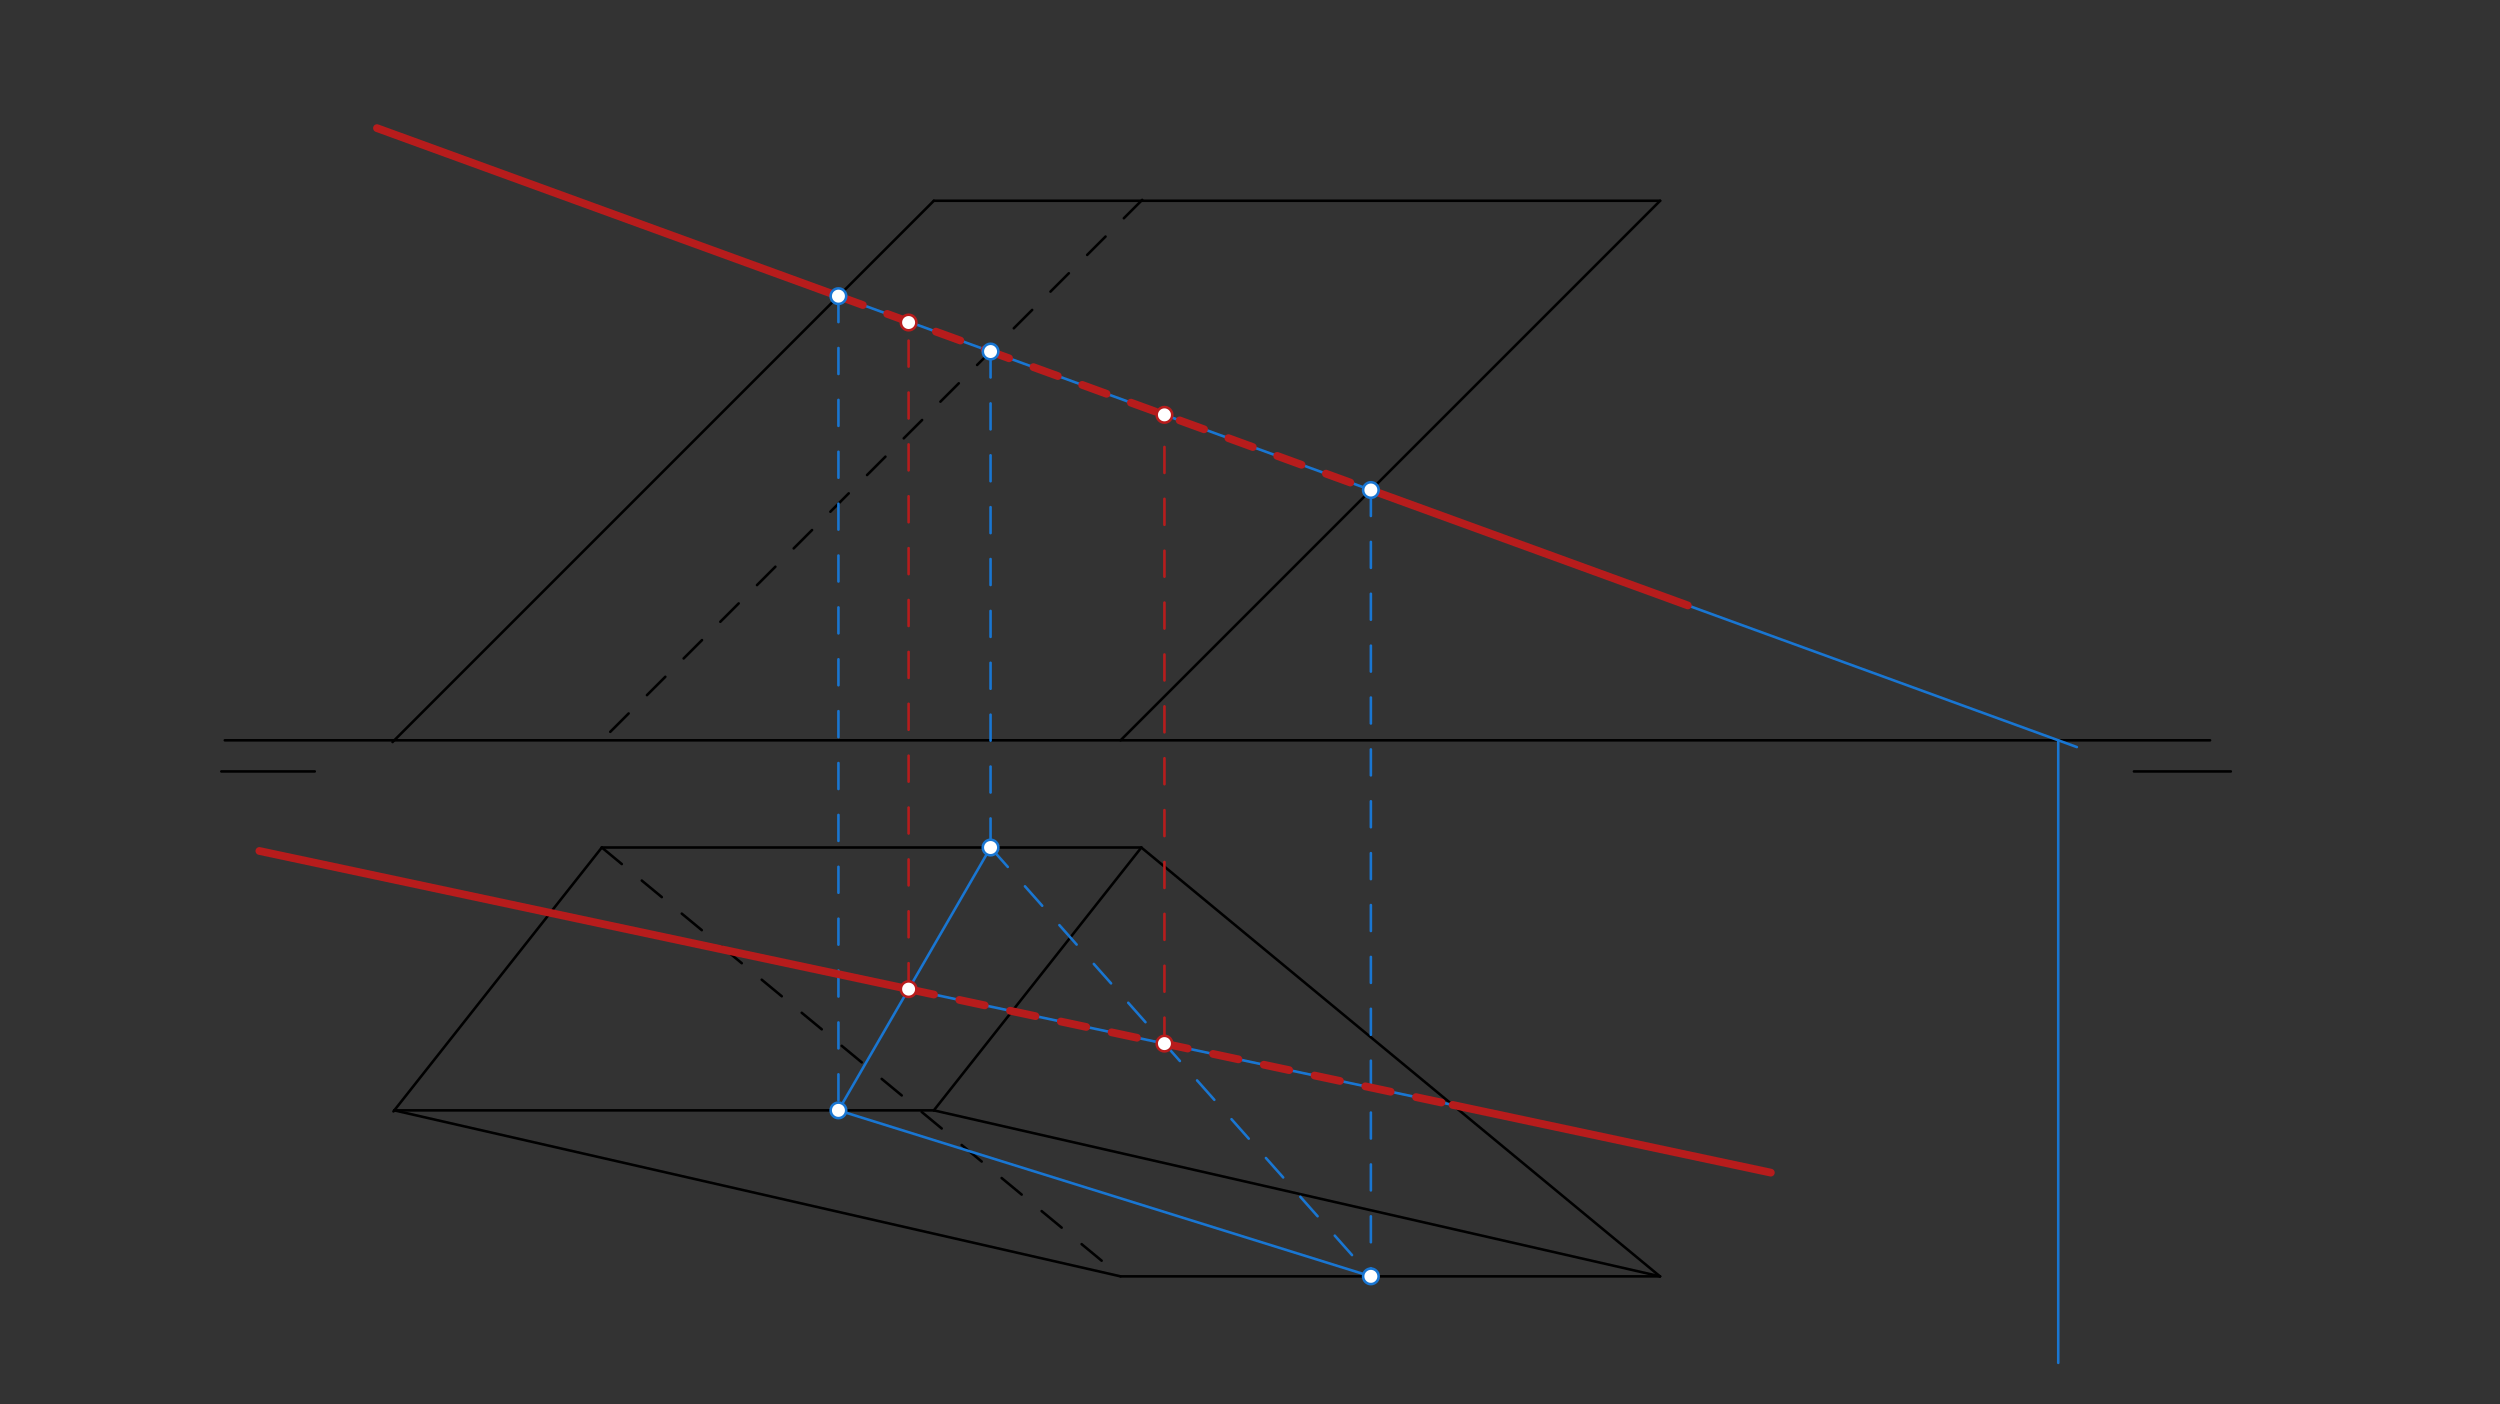 <svg xmlns="http://www.w3.org/2000/svg" class="svg--816" height="100%" preserveAspectRatio="xMidYMid meet" viewBox="0 0 963.78 541.417" width="100%"><rect x="0" y="0" width="963.78" height="541.417" fill="#333333" stroke="none"/><defs><marker id="marker-arrow" markerHeight="16" markerUnits="userSpaceOnUse" markerWidth="24" orient="auto-start-reverse" refX="24" refY="4" viewBox="0 0 24 8"><path d="M 0 0 L 24 4 L 0 8 z" stroke="inherit"></path></marker></defs><g class="aux-layer--949"></g><g class="main-layer--75a"><g class="element--733"><line stroke="#000000" stroke-dasharray="none" stroke-linecap="round" stroke-width="1" x1="86.667" x2="852" y1="285.396" y2="285.396"></line></g><g class="element--733"><line stroke="#000000" stroke-dasharray="none" stroke-linecap="round" stroke-width="1" x1="85.333" x2="121.333" y1="297.396" y2="297.396"></line></g><g class="element--733"><line stroke="#000000" stroke-dasharray="none" stroke-linecap="round" stroke-width="1" x1="822.667" x2="860" y1="297.396" y2="297.396"></line></g><g class="element--733"><line stroke="#000000" stroke-dasharray="none" stroke-linecap="round" stroke-width="1" x1="360" x2="151.333" y1="77.396" y2="286.062"></line></g><g class="element--733"><line stroke="#000000" stroke-dasharray="10" stroke-linecap="round" stroke-width="1" x1="440.333" x2="231.667" y1="77.062" y2="285.729"></line></g><g class="element--733"><line stroke="#000000" stroke-dasharray="none" stroke-linecap="round" stroke-width="1" x1="232" x2="151.685" y1="326.729" y2="428.462"></line></g><g class="element--733"><line stroke="#000000" stroke-dasharray="none" stroke-linecap="round" stroke-width="1" x1="152" x2="360" y1="428.062" y2="428.062"></line></g><g class="element--733"><line stroke="#000000" stroke-dasharray="none" stroke-linecap="round" stroke-width="1" x1="152" x2="431.937" y1="428.062" y2="492.048"></line></g><g class="element--733"><line stroke="#000000" stroke-dasharray="10" stroke-linecap="round" stroke-width="1" x1="232" x2="432" y1="326.729" y2="492.047"></line></g><g class="element--733"><line stroke="#000000" stroke-dasharray="none" stroke-linecap="round" stroke-width="1" x1="360" x2="640" y1="77.396" y2="77.396"></line></g><g class="element--733"><line stroke="#000000" stroke-dasharray="none" stroke-linecap="round" stroke-width="1" x1="640" x2="432" y1="77.396" y2="285.396"></line></g><g class="element--733"><line stroke="#000000" stroke-dasharray="none" stroke-linecap="round" stroke-width="1" x1="232" x2="440" y1="326.729" y2="326.729"></line></g><g class="element--733"><line stroke="#000000" stroke-dasharray="none" stroke-linecap="round" stroke-width="1" x1="360" x2="639.934" y1="428.062" y2="492.047"></line></g><g class="element--733"><line stroke="#000000" stroke-dasharray="none" stroke-linecap="round" stroke-width="1" x1="432" x2="640" y1="492.047" y2="492.047"></line></g><g class="element--733"><line stroke="#000000" stroke-dasharray="none" stroke-linecap="round" stroke-width="1" x1="440" x2="639.934" y1="326.729" y2="492.047"></line></g><g class="element--733"><line stroke="#000000" stroke-dasharray="none" stroke-linecap="round" stroke-width="1" x1="360" x2="440" y1="428.062" y2="326.729"></line></g><g class="element--733"><line stroke="#000000" stroke-dasharray="none" stroke-linecap="round" stroke-width="1" x1="145.333" x2="272.61" y1="49.396" y2="95.739"></line></g><g class="element--733"><line stroke="#000000" stroke-dasharray="none" stroke-linecap="round" stroke-width="1" x1="650.667" x2="547.92" y1="233.396" y2="195.984"></line></g><g class="element--733"><line stroke="#000000" stroke-dasharray="none" stroke-linecap="round" stroke-width="1" x1="100" x2="178.679" y1="328.062" y2="344.807"></line></g><g class="element--733"><line stroke="#000000" stroke-dasharray="none" stroke-linecap="round" stroke-width="1" x1="682.667" x2="599.863" y1="452.062" y2="434.441"></line></g><g class="element--733"><line stroke="#1976D2" stroke-dasharray="none" stroke-linecap="round" stroke-width="1" x1="145.333" x2="800.641" y1="49.396" y2="288.004"></line></g><g class="element--733"><line stroke="#1976D2" stroke-dasharray="none" stroke-linecap="round" stroke-width="1" x1="793.478" x2="793.478" y1="285.396" y2="525.396"></line></g><g class="element--733"><line stroke="#1976D2" stroke-dasharray="10" stroke-linecap="round" stroke-width="1" x1="323.226" x2="323.226" y1="114.17" y2="430.729"></line></g><g class="element--733"><line stroke="#1976D2" stroke-dasharray="10" stroke-linecap="round" stroke-width="1" x1="381.872" x2="381.872" y1="135.523" y2="326.729"></line></g><g class="element--733"><line stroke="#1976D2" stroke-dasharray="10" stroke-linecap="round" stroke-width="1" x1="528.487" x2="528.487" y1="188.908" y2="492.047"></line></g><g class="element--733"><line stroke="#1976D2" stroke-dasharray="none" stroke-linecap="round" stroke-width="1" x1="381.872" x2="323.226" y1="326.729" y2="428.062"></line></g><g class="element--733"><line stroke="#1976D2" stroke-dasharray="none" stroke-linecap="round" stroke-width="1" x1="323.226" x2="528.487" y1="428.062" y2="492.047"></line></g><g class="element--733"><line stroke="#1976D2" stroke-dasharray="10" stroke-linecap="round" stroke-width="1" x1="381.872" x2="528.487" y1="326.729" y2="492.047"></line></g><g class="element--733"><line stroke="#1976D2" stroke-dasharray="none" stroke-linecap="round" stroke-width="1" x1="178.679" x2="599.863" y1="344.807" y2="434.441"></line></g><g class="element--733"><line stroke="#B71C1C" stroke-dasharray="10" stroke-linecap="round" stroke-width="1" x1="350.275" x2="350.275" y1="381.325" y2="124.336"></line></g><g class="element--733"><line stroke="#B71C1C" stroke-dasharray="10" stroke-linecap="round" stroke-width="1" x1="448.907" x2="448.907" y1="402.315" y2="159.791"></line></g><g class="element--733"><line stroke="#B71C1C" stroke-dasharray="none" stroke-linecap="round" stroke-width="3" x1="100" x2="350.275" y1="328.062" y2="381.325"></line></g><g class="element--733"><line stroke="#B71C1C" stroke-dasharray="none" stroke-linecap="round" stroke-width="3" x1="560.007" x2="682.667" y1="425.959" y2="452.062"></line></g><g class="element--733"><line stroke="#B71C1C" stroke-dasharray="10" stroke-linecap="round" stroke-width="3" x1="350.275" x2="560.007" y1="381.325" y2="425.959"></line></g><g class="element--733"><line stroke="#B71C1C" stroke-dasharray="none" stroke-linecap="round" stroke-width="3" x1="145.333" x2="323.226" y1="49.396" y2="114.17"></line></g><g class="element--733"><line stroke="#B71C1C" stroke-dasharray="none" stroke-linecap="round" stroke-width="3" x1="528.487" x2="650.667" y1="188.908" y2="233.396"></line></g><g class="element--733"><line stroke="#B71C1C" stroke-dasharray="10" stroke-linecap="round" stroke-width="3" x1="323.226" x2="528.487" y1="114.17" y2="188.908"></line></g><g class="element--733"><circle cx="323.226" cy="114.17" r="3" stroke="#1976D2" stroke-width="1" fill="#ffffff"></circle>}</g><g class="element--733"><circle cx="381.872" cy="135.523" r="3" stroke="#1976D2" stroke-width="1" fill="#ffffff"></circle>}</g><g class="element--733"><circle cx="528.487" cy="188.908" r="3" stroke="#1976D2" stroke-width="1" fill="#ffffff"></circle>}</g><g class="element--733"><circle cx="323.226" cy="428.062" r="3" stroke="#1976D2" stroke-width="1" fill="#ffffff"></circle>}</g><g class="element--733"><circle cx="381.872" cy="326.729" r="3" stroke="#1976D2" stroke-width="1" fill="#ffffff"></circle>}</g><g class="element--733"><circle cx="528.487" cy="492.047" r="3" stroke="#1976D2" stroke-width="1" fill="#ffffff"></circle>}</g><g class="element--733"><circle cx="350.275" cy="381.325" r="3" stroke="#B71C1C" stroke-width="1" fill="#ffffff"></circle>}</g><g class="element--733"><circle cx="448.907" cy="402.315" r="3" stroke="#B71C1C" stroke-width="1" fill="#ffffff"></circle>}</g><g class="element--733"><circle cx="350.275" cy="124.336" r="3" stroke="#B71C1C" stroke-width="1" fill="#ffffff"></circle>}</g><g class="element--733"><circle cx="448.907" cy="159.932" r="3" stroke="#B71C1C" stroke-width="1" fill="#ffffff"></circle>}</g></g><g class="snaps-layer--ac6"></g><g class="temp-layer--52d"></g></svg>